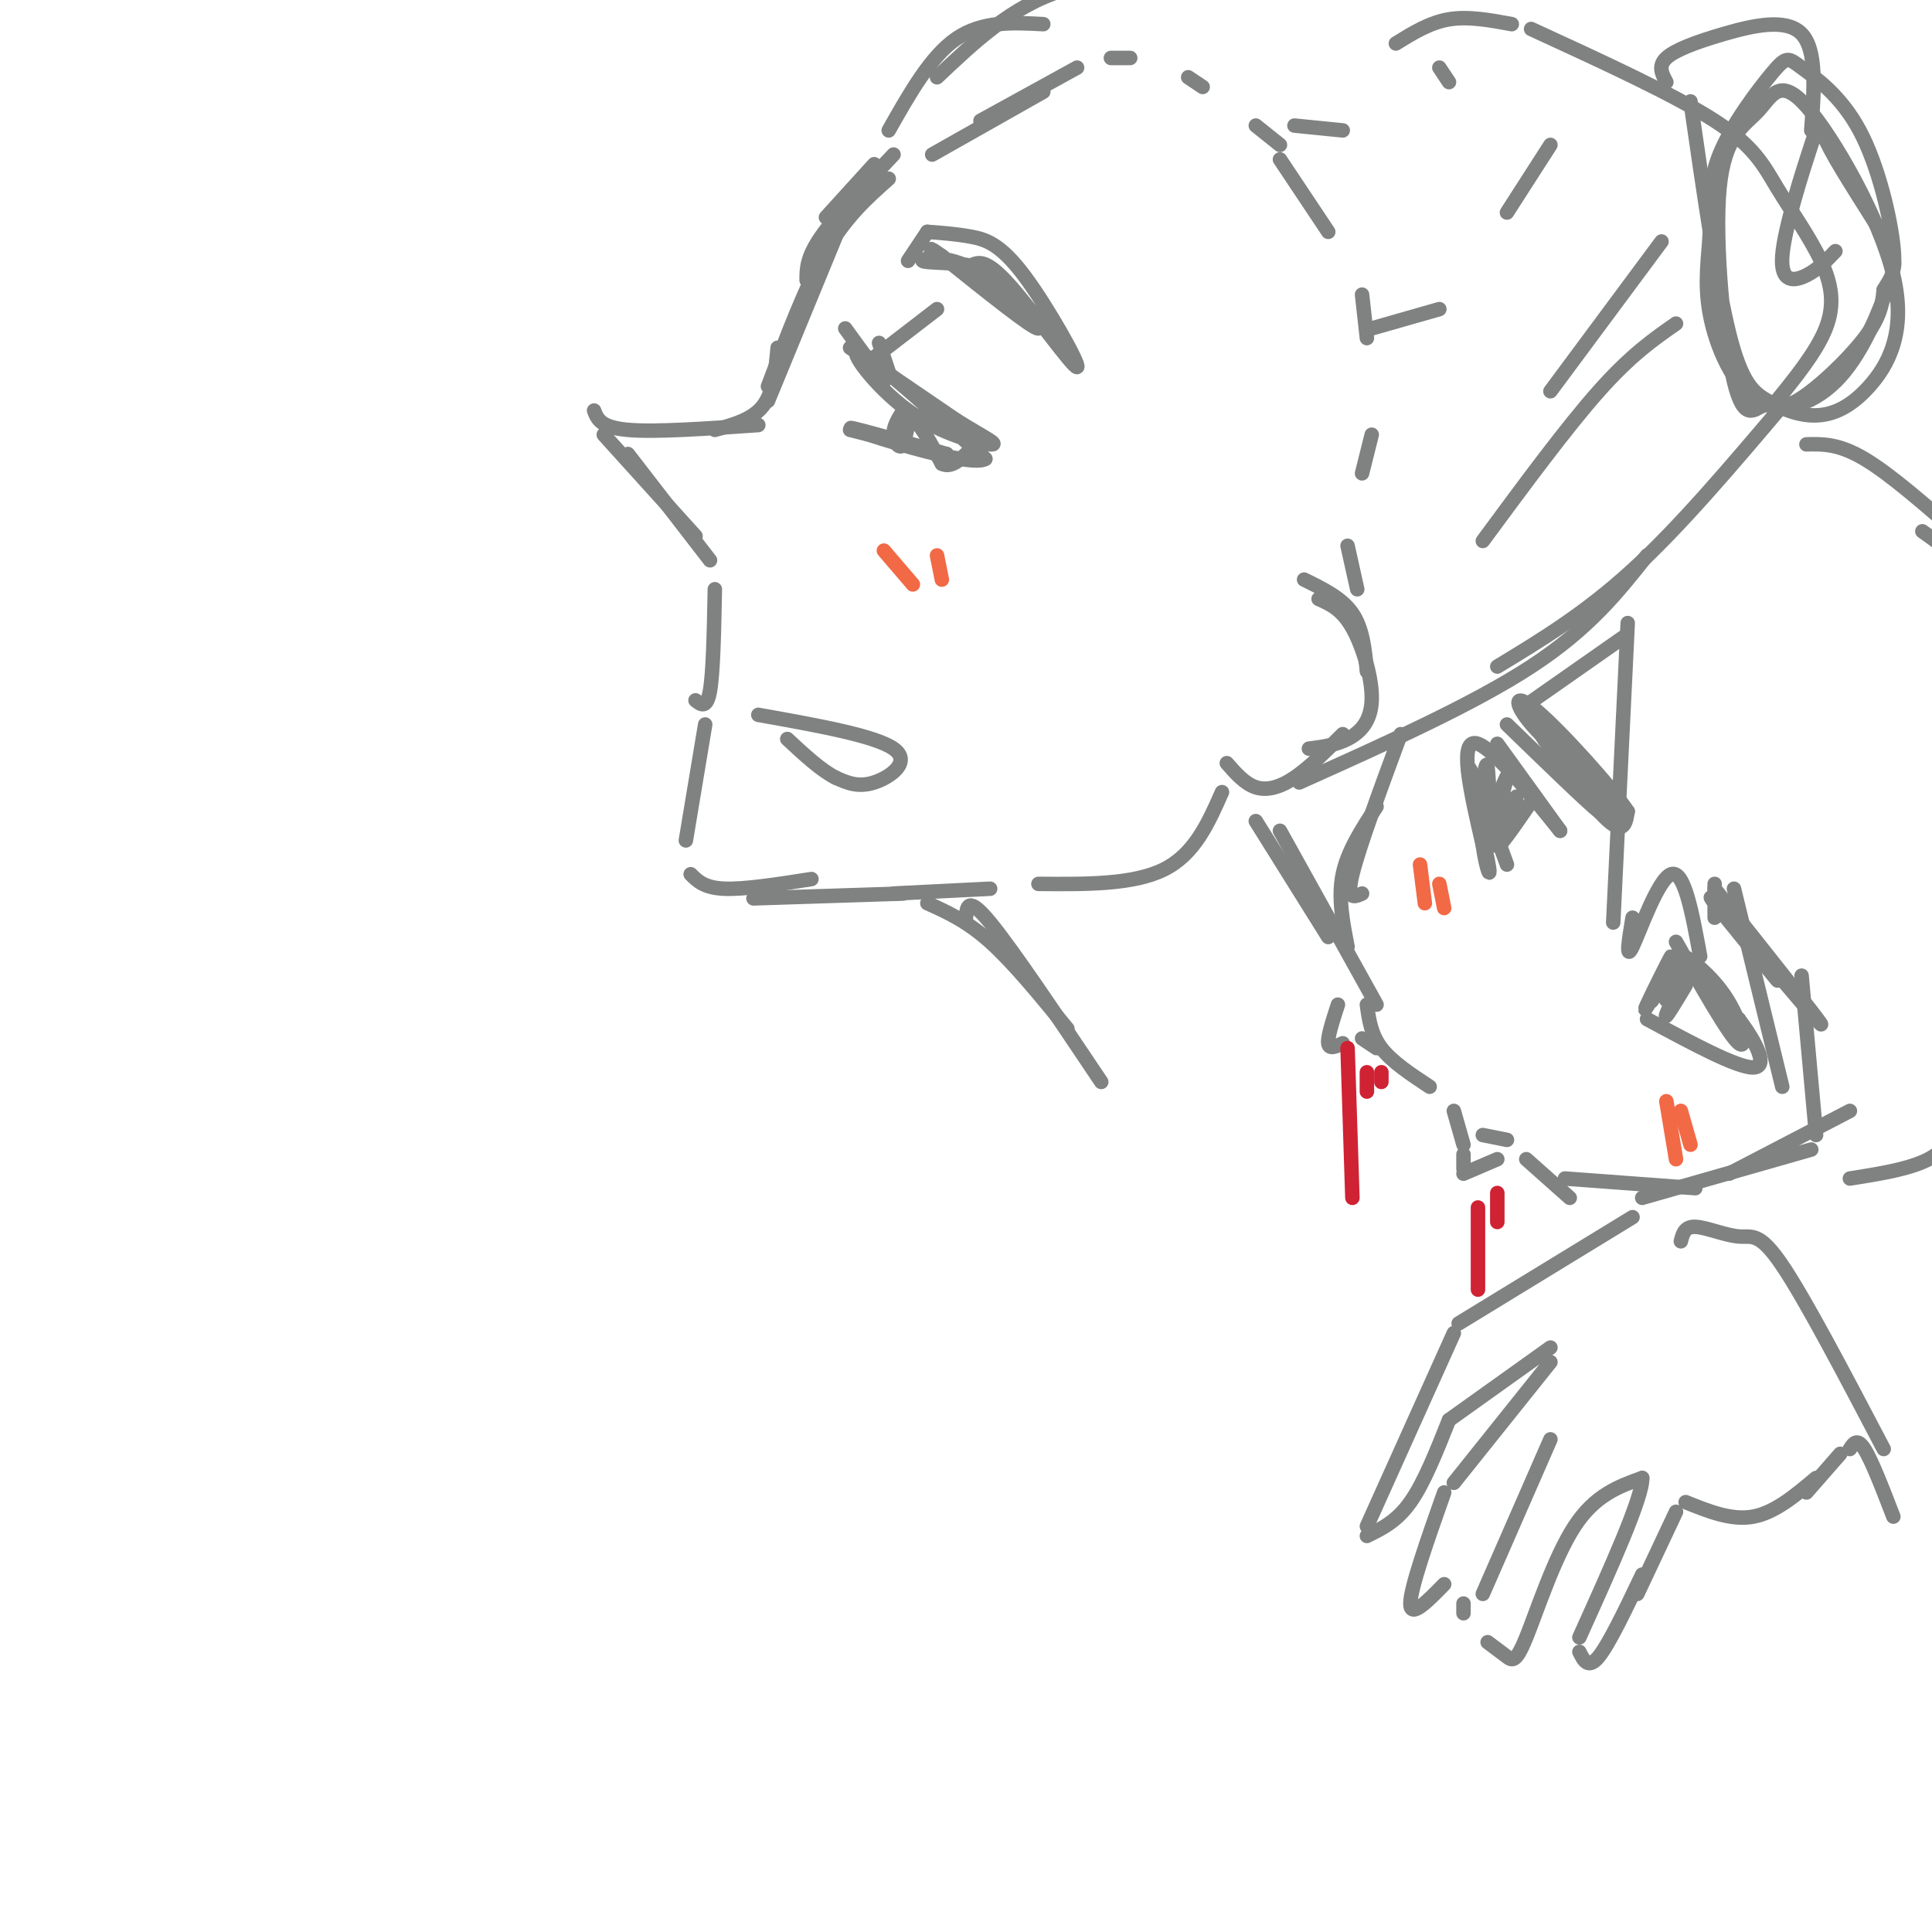 <svg viewBox='0 0 400 400' version='1.1' xmlns='http://www.w3.org/2000/svg' xmlns:xlink='http://www.w3.org/1999/xlink'><g fill='none' stroke='rgb(128,130,130)' stroke-width='3' stroke-linecap='round' stroke-linejoin='round'><path d='M181,34c0.000,0.000 -10.000,11.000 -10,11'/><path d='M185,32c-6.000,6.333 -12.000,12.667 -15,17c-3.000,4.333 -3.000,6.667 -3,9'/><path d='M184,37c-4.417,3.917 -8.833,7.833 -13,15c-4.167,7.167 -8.083,17.583 -12,28'/><path d='M173,49c0.000,0.000 -14.000,34.000 -14,34'/><path d='M161,72c-0.417,4.583 -0.833,9.167 -3,12c-2.167,2.833 -6.083,3.917 -10,5'/><path d='M157,88c-10.667,0.750 -21.333,1.500 -27,1c-5.667,-0.500 -6.333,-2.250 -7,-4'/><path d='M125,90c0.000,0.000 19.000,21.000 19,21'/><path d='M130,94c0.000,0.000 17.000,22.000 17,22'/><path d='M148,122c-0.167,8.583 -0.333,17.167 -1,21c-0.667,3.833 -1.833,2.917 -3,2'/><path d='M146,150c0.000,0.000 -4.000,24.000 -4,24'/><path d='M143,181c1.417,1.417 2.833,2.833 7,3c4.167,0.167 11.083,-0.917 18,-2'/><path d='M156,186c0.000,0.000 31.000,-1.000 31,-1'/><path d='M215,183c9.833,0.083 19.667,0.167 26,-3c6.333,-3.167 9.167,-9.583 12,-16'/><path d='M270,120c3.917,1.917 7.833,3.833 10,7c2.167,3.167 2.583,7.583 3,12'/><path d='M273,124c2.405,1.065 4.810,2.131 7,6c2.190,3.869 4.167,10.542 4,15c-0.167,4.458 -2.476,6.702 -5,8c-2.524,1.298 -5.262,1.649 -8,2'/><path d='M278,152c-3.467,3.467 -6.933,6.933 -10,9c-3.067,2.067 -5.733,2.733 -8,2c-2.267,-0.733 -4.133,-2.867 -6,-5'/><path d='M176,72c0.000,0.000 22.000,15.000 22,15'/><path d='M198,87c5.777,3.616 9.219,5.155 7,5c-2.219,-0.155 -10.097,-2.003 -17,-7c-6.903,-4.997 -12.829,-13.142 -10,-12c2.829,1.142 14.415,11.571 26,22'/><path d='M204,95c-2.800,1.867 -22.800,-4.467 -27,-6c-4.200,-1.533 7.400,1.733 19,5'/><path d='M196,94c-0.167,0.000 -10.083,-2.500 -20,-5'/><path d='M187,85c-1.048,1.685 -2.095,3.369 -2,5c0.095,1.631 1.333,3.208 2,2c0.667,-1.208 0.762,-5.202 2,-5c1.238,0.202 3.619,4.601 6,9'/><path d='M195,96c2.000,1.000 4.000,-1.000 6,-3'/><path d='M183,79c0.000,0.000 -8.000,-11.000 -8,-11'/><path d='M184,77c0.000,0.000 -2.000,-6.000 -2,-6'/><path d='M181,74c0.000,0.000 13.000,-10.000 13,-10'/><path d='M192,48c0.000,0.000 -4.000,6.000 -4,6'/><path d='M192,48c2.990,0.222 5.981,0.443 9,1c3.019,0.557 6.067,1.448 11,8c4.933,6.552 11.751,18.764 11,19c-0.751,0.236 -9.072,-11.504 -14,-17c-4.928,-5.496 -6.464,-4.748 -8,-4'/><path d='M201,55c-3.898,-0.727 -9.643,-0.545 -10,-1c-0.357,-0.455 4.673,-1.545 11,2c6.327,3.545 13.951,11.727 13,12c-0.951,0.273 -10.475,-7.364 -20,-15'/><path d='M195,53c-3.500,-2.500 -2.250,-1.250 -1,0'/><path d='M157,148c12.089,2.156 24.178,4.311 28,7c3.822,2.689 -0.622,5.911 -4,7c-3.378,1.089 -5.689,0.044 -8,-1'/><path d='M173,161c-3.000,-1.500 -6.500,-4.750 -10,-8'/><path d='M184,27c4.333,-7.667 8.667,-15.333 14,-19c5.333,-3.667 11.667,-3.333 18,-3'/><path d='M194,16c7.833,-7.417 15.667,-14.833 26,-18c10.333,-3.167 23.167,-2.083 36,-1'/><path d='M193,32c0.000,0.000 23.000,-13.000 23,-13'/><path d='M203,25c0.000,0.000 20.000,-11.000 20,-11'/><path d='M230,12c0.000,0.000 4.000,0.000 4,0'/><path d='M246,16c0.000,0.000 3.000,2.000 3,2'/><path d='M260,26c0.000,0.000 5.000,4.000 5,4'/><path d='M265,33c0.000,0.000 10.000,15.000 10,15'/><path d='M282,61c0.000,0.000 1.000,9.000 1,9'/><path d='M284,90c0.000,0.000 -2.000,8.000 -2,8'/><path d='M279,113c0.000,0.000 2.000,9.000 2,9'/><path d='M268,26c0.000,0.000 10.000,1.000 10,1'/><path d='M284,68c0.000,0.000 14.000,-4.000 14,-4'/><path d='M269,162c18.000,-8.083 36.000,-16.167 48,-24c12.000,-7.833 18.000,-15.417 24,-23'/><path d='M310,138c9.083,-5.500 18.167,-11.000 28,-20c9.833,-9.000 20.417,-21.500 31,-34'/><path d='M307,112c8.667,-11.750 17.333,-23.500 24,-31c6.667,-7.500 11.333,-10.750 16,-14'/><path d='M321,81c0.000,0.000 23.000,-31.000 23,-31'/><path d='M312,44c0.000,0.000 9.000,-14.000 9,-14'/><path d='M300,17c0.000,0.000 -2.000,-3.000 -2,-3'/><path d='M289,9c3.500,-2.167 7.000,-4.333 11,-5c4.000,-0.667 8.500,0.167 13,1'/><path d='M367,84c4.533,-5.550 9.065,-11.100 11,-16c1.935,-4.900 1.271,-9.148 -1,-14c-2.271,-4.852 -6.150,-10.306 -9,-15c-2.850,-4.694 -4.671,-8.627 -13,-14c-8.329,-5.373 -23.164,-12.187 -38,-19'/><path d='M345,17c-0.893,-1.667 -1.786,-3.333 0,-5c1.786,-1.667 6.250,-3.333 12,-5c5.750,-1.667 12.786,-3.333 16,0c3.214,3.333 2.607,11.667 2,20'/><path d='M350,21c2.709,18.812 5.419,37.624 8,48c2.581,10.376 5.034,12.318 8,14c2.966,1.682 6.445,3.106 10,3c3.555,-0.106 7.187,-1.742 11,-6c3.813,-4.258 7.806,-11.139 5,-23c-2.806,-11.861 -12.411,-28.701 -18,-35c-5.589,-6.299 -7.162,-2.055 -10,1c-2.838,3.055 -6.939,4.921 -8,16c-1.061,11.079 0.920,31.369 3,40c2.080,8.631 4.258,5.602 6,5c1.742,-0.602 3.046,1.223 7,-1c3.954,-2.223 10.558,-8.492 14,-13c3.442,-4.508 3.721,-7.254 4,-10'/><path d='M390,60c1.315,-2.329 2.603,-3.151 2,-9c-0.603,-5.849 -3.099,-16.725 -7,-24c-3.901,-7.275 -9.209,-10.948 -12,-13c-2.791,-2.052 -3.064,-2.483 -6,1c-2.936,3.483 -8.533,10.878 -11,17c-2.467,6.122 -1.803,10.969 -2,16c-0.197,5.031 -1.255,10.246 0,17c1.255,6.754 4.822,15.049 10,18c5.178,2.951 11.965,0.560 17,-5c5.035,-5.560 8.318,-14.287 10,-19c1.682,-4.713 1.765,-5.410 -1,-10c-2.765,-4.590 -8.376,-13.072 -11,-18c-2.624,-4.928 -2.260,-6.300 -4,-1c-1.740,5.300 -5.584,17.273 -6,23c-0.416,5.727 2.595,5.208 5,4c2.405,-1.208 4.202,-3.104 6,-5'/><path d='M185,185c0.000,0.000 20.000,-1.000 20,-1'/><path d='M192,187c4.083,1.833 8.167,3.667 13,8c4.833,4.333 10.417,11.167 16,18'/><path d='M200,190c0.167,-2.333 0.333,-4.667 5,1c4.667,5.667 13.833,19.333 23,33'/><path d='M277,208c-1.083,3.333 -2.167,6.667 -2,8c0.167,1.333 1.583,0.667 3,0'/><path d='M285,217c0.000,0.000 -3.000,-2.000 -3,-2'/><path d='M283,208c0.417,3.083 0.833,6.167 3,9c2.167,2.833 6.083,5.417 10,8'/><path d='M301,230c0.000,0.000 2.000,7.000 2,7'/><path d='M303,239c0.000,0.000 0.000,3.000 0,3'/><path d='M303,243c0.000,0.000 7.000,-3.000 7,-3'/><path d='M307,235c0.000,0.000 5.000,1.000 5,1'/><path d='M310,154c0.000,0.000 13.000,18.000 13,18'/><path d='M323,172c-1.800,-2.133 -12.800,-16.467 -17,-18c-4.200,-1.533 -1.600,9.733 1,21'/><path d='M307,175c0.714,5.298 2.000,8.042 1,3c-1.000,-5.042 -4.286,-17.869 -4,-19c0.286,-1.131 4.143,9.435 8,20'/><path d='M317,166c-3.553,5.171 -7.107,10.341 -7,9c0.107,-1.341 3.874,-9.195 4,-10c0.126,-0.805 -3.389,5.437 -4,5c-0.611,-0.437 1.683,-7.553 2,-9c0.317,-1.447 -1.341,2.777 -3,7'/><path d='M309,168c-0.644,-1.044 -0.756,-7.156 -1,-9c-0.244,-1.844 -0.622,0.578 -1,3'/><path d='M347,195c5.494,9.690 10.988,19.381 13,21c2.012,1.619 0.542,-4.833 -3,-10c-3.542,-5.167 -9.155,-9.048 -9,-8c0.155,1.048 6.077,7.024 12,13'/><path d='M360,211c3.511,4.689 6.289,9.911 3,10c-3.289,0.089 -12.644,-4.956 -22,-10'/><path d='M349,204c-2.284,3.796 -4.568,7.592 -4,6c0.568,-1.592 3.987,-8.571 4,-9c0.013,-0.429 -3.381,5.692 -4,6c-0.619,0.308 1.537,-5.198 2,-7c0.463,-1.802 -0.769,0.099 -2,2'/><path d='M345,202c-1.317,2.156 -3.611,6.547 -3,5c0.611,-1.547 4.126,-9.032 4,-9c-0.126,0.032 -3.893,7.581 -5,10c-1.107,2.419 0.447,-0.290 2,-3'/><path d='M312,150c8.250,8.000 16.500,16.000 19,18c2.500,2.000 -0.750,-2.000 -4,-6'/><path d='M327,162c-3.143,-4.214 -9.000,-11.750 -8,-10c1.000,1.750 8.857,12.786 13,17c4.143,4.214 4.571,1.607 5,-1'/><path d='M337,168c-3.265,-4.930 -13.927,-16.754 -19,-21c-5.073,-4.246 -4.558,-0.912 0,4c4.558,4.912 13.159,11.404 16,14c2.841,2.596 -0.080,1.298 -3,0'/><path d='M331,165c-3.578,-3.689 -11.022,-12.911 -11,-13c0.022,-0.089 7.511,8.956 15,18'/><path d='M355,183c0.000,0.000 0.000,7.000 0,7'/><path d='M355,184c10.667,13.417 21.333,26.833 22,28c0.667,1.167 -8.667,-9.917 -18,-21'/><path d='M359,191c-4.267,-4.867 -5.933,-6.533 -4,-4c1.933,2.533 7.467,9.267 13,16'/><path d='M260,170c0.000,0.000 15.000,24.000 15,24'/><path d='M265,172c0.000,0.000 20.000,36.000 20,36'/><path d='M316,240c0.000,0.000 9.000,8.000 9,8'/><path d='M279,196c-1.000,-5.083 -2.000,-10.167 -1,-15c1.000,-4.833 4.000,-9.417 7,-14'/><path d='M282,185c-1.667,0.750 -3.333,1.500 -2,-4c1.333,-5.500 5.667,-17.250 10,-29'/><path d='M324,244c0.000,0.000 27.000,2.000 27,2'/><path d='M340,248c0.000,0.000 35.000,-10.000 35,-10'/><path d='M358,243c0.000,0.000 25.000,-13.000 25,-13'/><path d='M337,129c0.000,0.000 -3.000,62.000 -3,62'/><path d='M338,190c-0.756,4.578 -1.511,9.156 0,6c1.511,-3.156 5.289,-14.044 8,-15c2.711,-0.956 4.356,8.022 6,17'/><path d='M359,184c0.000,0.000 10.000,41.000 10,41'/><path d='M373,202c0.000,0.000 3.000,33.000 3,33'/></g>
<g fill='none' stroke='rgb(207,34,51)' stroke-width='3' stroke-linecap='round' stroke-linejoin='round'><path d='M279,217c0.000,0.000 1.000,31.000 1,31'/><path d='M283,222c0.000,0.000 0.000,4.000 0,4'/><path d='M286,222c0.000,0.000 0.000,2.000 0,2'/><path d='M306,250c0.000,0.000 0.000,17.000 0,17'/><path d='M310,247c0.000,0.000 0.000,6.000 0,6'/></g>
<g fill='none' stroke='rgb(242,105,70)' stroke-width='3' stroke-linecap='round' stroke-linejoin='round'><path d='M294,179c0.000,0.000 1.000,8.000 1,8'/><path d='M298,183c0.000,0.000 1.000,5.000 1,5'/><path d='M345,228c0.000,0.000 2.000,12.000 2,12'/><path d='M348,230c0.000,0.000 2.000,7.000 2,7'/><path d='M183,114c0.000,0.000 6.000,7.000 6,7'/><path d='M194,115c0.000,0.000 1.000,5.000 1,5'/></g>
<g fill='none' stroke='rgb(128,130,130)' stroke-width='3' stroke-linecap='round' stroke-linejoin='round'><path d='M336,132c0.000,0.000 -20.000,14.000 -20,14'/><path d='M374,92c3.333,-0.083 6.667,-0.167 12,3c5.333,3.167 12.667,9.583 20,16'/><path d='M398,110c4.000,2.833 8.000,5.667 11,11c3.000,5.333 5.000,13.167 7,21'/><path d='M402,223c1.583,5.750 3.167,11.500 0,15c-3.167,3.500 -11.083,4.750 -19,6'/><path d='M338,252c0.000,0.000 -36.000,22.000 -36,22'/><path d='M301,276c0.000,0.000 -18.000,40.000 -18,40'/><path d='M283,318c3.083,-1.500 6.167,-3.000 9,-7c2.833,-4.000 5.417,-10.500 8,-17'/><path d='M300,294c0.000,0.000 21.000,-15.000 21,-15'/><path d='M321,282c0.000,0.000 -20.000,25.000 -20,25'/><path d='M299,309c-3.500,9.917 -7.000,19.833 -7,23c0.000,3.167 3.500,-0.417 7,-4'/><path d='M303,332c0.000,0.000 0.000,2.000 0,2'/><path d='M308,340c1.452,1.095 2.905,2.190 4,3c1.095,0.810 1.833,1.333 4,-4c2.167,-5.333 5.762,-16.524 10,-23c4.238,-6.476 9.119,-8.238 14,-10'/><path d='M340,306c0.167,3.833 -6.417,18.417 -13,33'/><path d='M327,342c0.917,1.833 1.833,3.667 4,1c2.167,-2.667 5.583,-9.833 9,-17'/><path d='M339,330c0.000,0.000 8.000,-17.000 8,-17'/><path d='M349,311c4.750,1.917 9.500,3.833 14,3c4.500,-0.833 8.750,-4.417 13,-8'/><path d='M374,309c0.000,0.000 7.000,-8.000 7,-8'/><path d='M383,300c0.750,-1.167 1.500,-2.333 3,0c1.500,2.333 3.750,8.167 6,14'/><path d='M348,257c0.393,-1.542 0.786,-3.083 3,-3c2.214,0.083 6.250,1.792 9,2c2.750,0.208 4.214,-1.083 9,6c4.786,7.083 12.893,22.542 21,38'/><path d='M307,330c0.000,0.000 14.000,-32.000 14,-32'/></g>
</svg>